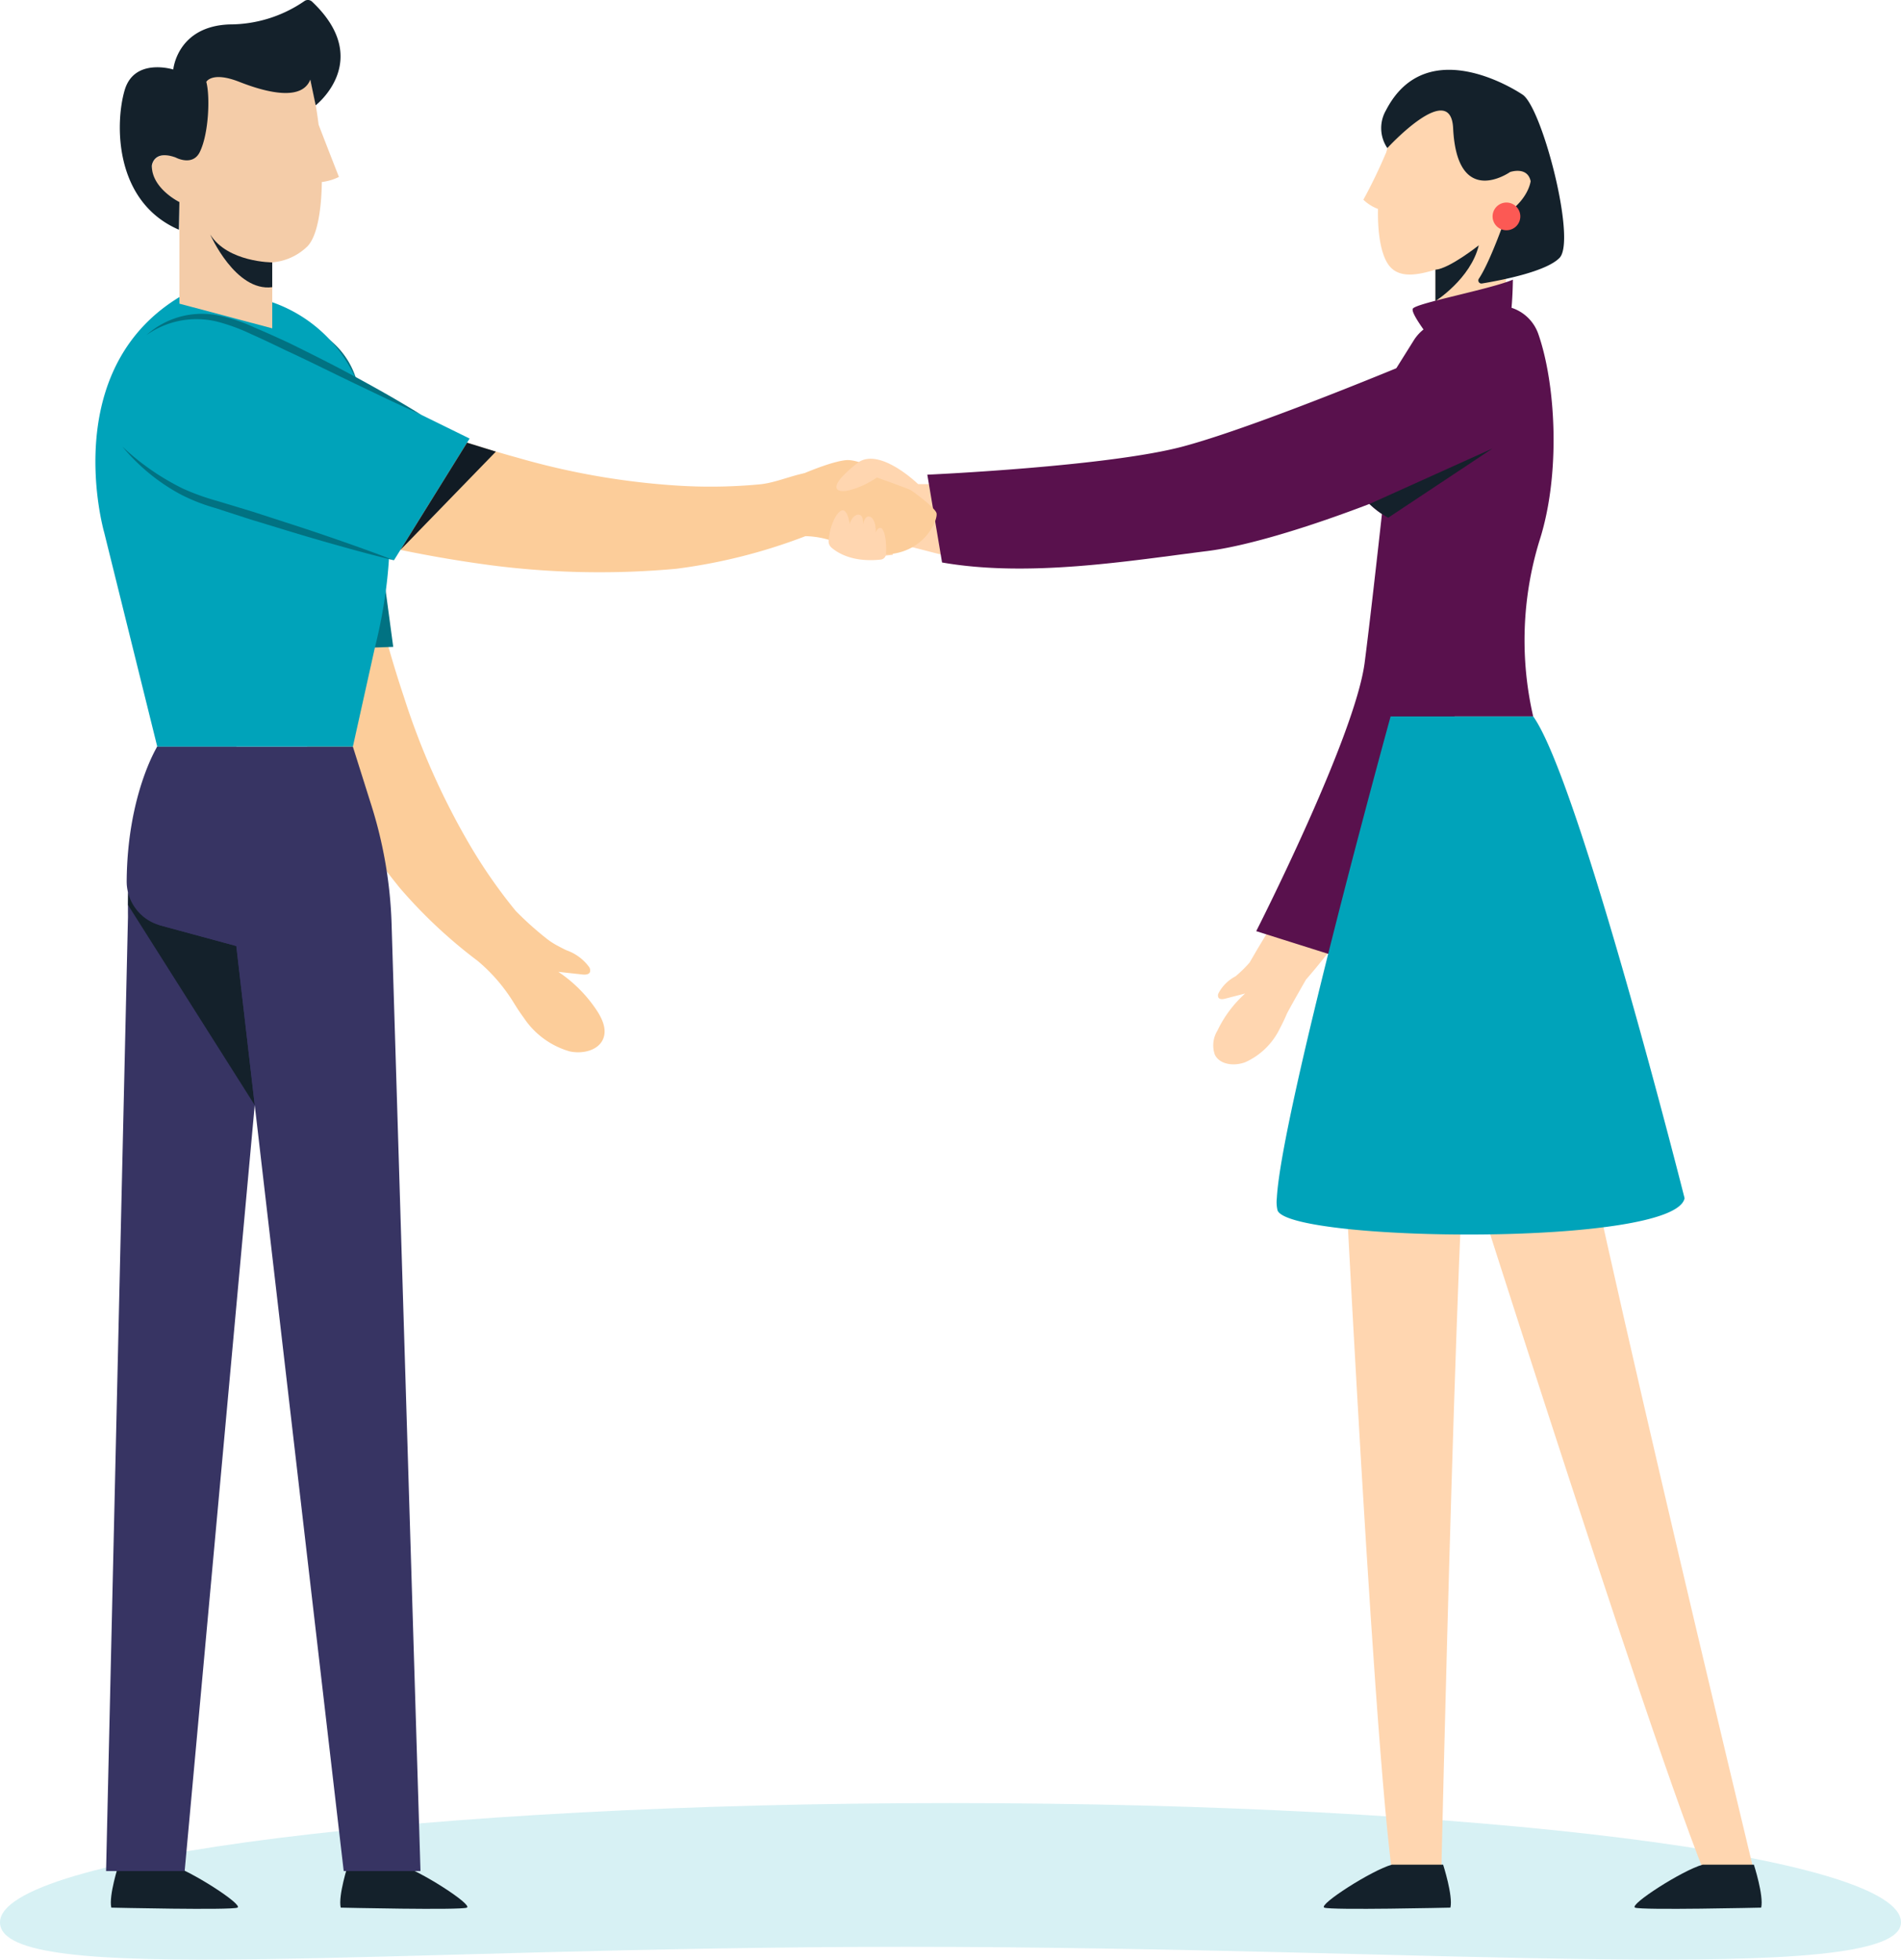 <svg xmlns="http://www.w3.org/2000/svg" width="271.693" height="280.008" viewBox="0 0 271.693 280.008"><defs><style>.a,.f{fill:#00a3ba;}.a{opacity:0.16;}.b{fill:#ffd6b0;}.c{fill:#59114d;}.d{fill:#14212b;}.e{fill:#fc5954;}.g{fill:#fccd9a;}.h{fill:#017282;}.i{fill:#373463;}.j{fill:#111b24;}.k{fill:#f4cca8;}</style></defs><g transform="translate(-155.25 -246.585)"><path class="a" d="M426.943,401.6c0,9.411-67.1,3.5-142.124,3.5s-129.569,5.91-129.569-3.5,60.82-17.039,135.846-17.039S426.943,392.185,426.943,401.6Z" transform="translate(0 119.664)"/><g transform="translate(282.927 256.562)"><g transform="translate(45.689 38.002)"><path class="b" d="M287.45,303.317l.717-5.992c.138-2.011.329-4.013.417-6.03s.119-4.037.1-6.073c0-2.069-.071-3.994-.273-6.3a6.748,6.748,0,0,0-13.469.454l-.008.4c-.032,1.537-.063,3.46-.138,5.236-.058,1.813-.205,3.636-.334,5.46-.247,3.651-.642,7.3-1.068,10.944a178.42,178.42,0,0,1-4.1,21.625c-.818,3.591-2.02,7.047-3.07,10.576-.573,1.744-1.264,3.44-1.89,5.171l-.945,2.6-1.1,2.521-2.211,5.072-2.523,4.924c-.42.827-.81,1.675-1.255,2.487l-1.43,2.379c-.528.868-1.036,1.765-1.554,2.648a18.238,18.238,0,0,1-2,1.959,5.8,5.8,0,0,0-2.429,2.4.726.726,0,0,0-.028.629c.177.3.624.258.964.17q1.431-.37,2.863-.738a16.864,16.864,0,0,0-3.968,5.313,4,4,0,0,0-.357,3.449c.747,1.457,2.825,1.632,4.355,1.048a10.069,10.069,0,0,0,4.946-4.849c.349-.648.661-1.316.954-1.992.174-.405,1.32-2.437,2.762-4.954A90.547,90.547,0,0,0,272,348.791l1.537-2.609,1.352-2.695c.874-1.811,1.815-3.6,2.633-5.445,1.574-3.7,3.113-7.437,4.341-11.271A132.652,132.652,0,0,0,287.45,303.317Z" transform="translate(-248.093 -271.856)"/><path class="c" d="M271.2,280.93a10.517,10.517,0,0,1,3.453-6.922,6.737,6.737,0,0,1,8.81-.168c1.5,1.313,2.853,3.539,3.049,7.318.467,8.993-1.619,31.318-5.281,41.432s-10.83,28.725-18.137,38.45L251.4,357.351s14.122-27.739,15.5-38.39S271.2,280.93,271.2,280.93Z" transform="translate(-245.225 -272.28)"/></g><g transform="translate(67.178)"><path class="b" d="M280.563,265.207c.17-4.086,0-8-1.094-9.279-2.594-3.023-7.348-2.836-10.894-1.806-2.7.784-4.631,4.293-5.755,8.451l.006-.082a72.944,72.944,0,0,1-3.225,6.685,6.047,6.047,0,0,0,2.091,1.315c-.08,3.708.491,6.961,1.791,8.337,1.445,1.531,3.878,1.126,6.412.345V289.4l10.085-3.178V272.46c.007-.052.021-.09.026-.142.049-.452.1-.934.146-1.425,1.027-.558,3.105-1.927,3.359-4C283.736,265.045,281.919,264.587,280.563,265.207Z" transform="translate(-259.601 -250.615)"/><path class="d" d="M265.114,268.844v4.485s5.047-3.189,6.2-7.973C271.313,265.356,267.108,268.7,265.114,268.844Z" transform="translate(-254.82 -240.282)"/><path class="d" d="M271.249,260.28c.566,11.581,8.132,6.255,8.132,6.255s2.474-.872,2.945,1.3c0,0-.261,2.476-3.376,4.6,0,0-2.325,6.818-4.031,9.35a.442.442,0,0,0,.448.672c2.732-.448,9.185-1.69,11.09-3.662,2.439-2.526-2.526-21.6-5.312-23.339,0,0-13.536-9.288-19.5,2.265a5.08,5.08,0,0,0,.2,5.389S270.905,253.233,271.249,260.28Z" transform="translate(-258.42 -251.928)"/><circle class="e" cx="1.982" cy="1.982" r="1.982" transform="translate(18.466 18.962)"/></g><g transform="translate(54.79 92.386)"><g transform="translate(6.727 40.38)"><path class="b" d="M257.528,323.029s5.088,106.573,8.224,126.624l6.737.226s2.493-112.318,4.582-121.724Z" transform="translate(-255.737 -323.029)"/><path class="d" d="M273.627,389.271s1.436,4.44,1.044,6.14c0,0-17.112.392-18.027,0s6.793-5.355,9.667-6.14Z" transform="translate(-256.569 -265.577)"/></g><g transform="translate(20.379 42.147)"><path class="b" d="M263.88,323.975S297.4,430.428,305.454,449.058h6.786s-27.827-115.375-28.153-125Z" transform="translate(-263.88 -323.975)"/><path class="d" d="M297.412,389.271s1.436,4.44,1.044,6.14c0,0-17.112.392-18.027,0s6.793-5.355,9.667-6.14Z" transform="translate(-249.592 -267.343)"/></g><path class="f" d="M269.25,301.4S253.643,358,252.988,370.216a5.2,5.2,0,0,0,.1,1.776c1.742,4.528,56.781,5.225,58.174-1.742,0,0-15.06-59.664-21.638-68.846Z" transform="translate(-252.967 -301.404)"/></g><g transform="translate(0 29.99)"><path class="c" d="M285.813,275.7a6.016,6.016,0,0,0-3.813-3.7c.172-1.824.194-4.017.194-4.017-3.281,1.393-14.016,3.38-14.311,4.166-.161.43.708,1.778,1.537,2.952a6.158,6.158,0,0,0-1.386,1.544c-2.495,4-8.067,12.892-9.407,14.77-1.742,2.439,1.916,9.579,7.141,11.146l-1.046,27.817h20.37a48.523,48.523,0,0,1,.879-25.029C289.051,295.857,288.349,282.922,285.813,275.7Z" transform="translate(-193.648 -267.989)"/><g transform="translate(0 9.035)"><path class="b" d="M303.329,273.923c-1.436.7-3.229,1.572-4.905,2.342-1.7.8-3.458,1.524-5.2,2.267-3.49,1.494-7.051,2.848-10.621,4.173a185.218,185.218,0,0,1-21.922,6.41c-3.7.937-7.465,1.457-11.222,2.151-1.884.291-3.778.454-5.671.691l-2.846.353-2.851.168-5.731.347-5.742-.009c-.962,0-1.927.194-2.988.134l1.44,8.577c6.233,1.475,6.657,2.054,13.092,2.233l3.135.189,3.13-.021c2.088-.047,4.186-.022,6.274-.134,4.164-.289,8.343-.631,12.466-1.3a137.665,137.665,0,0,0,24.316-5.9l5.876-2.164c1.925-.822,3.863-1.591,5.77-2.459s3.789-1.794,5.66-2.775c1.912-.973,3.658-1.949,5.693-3.223A7,7,0,0,0,303.7,273.74Z" transform="translate(-223.625 -272.645)"/><path class="c" d="M299.994,273.645a10.914,10.914,0,0,1,8.026-.071,6.989,6.989,0,0,1,4.312,8.063c-.5,2.007-1.925,4.308-5.328,6.272-8.091,4.672-29.711,13.273-40.786,14.658s-25.451,3.8-37.886,1.63l-2.106-12.545s25.825-1.15,36.588-4.041C274.509,284.471,299.994,273.645,299.994,273.645Z" transform="translate(-221.369 -272.827)"/><path class="d" d="M260.068,288.834a15.8,15.8,0,0,0,2.672,1.968l14.912-9.9Z" transform="translate(-192.018 -265.822)"/></g></g></g><g transform="translate(168.885 246.585)"><g transform="translate(13.265 46.022)"><path class="g" d="M227.443,368.928a19.693,19.693,0,0,0-5.475-5.488l3.436.377c.409.045.932.026,1.087-.355a.853.853,0,0,0-.136-.725,6.765,6.765,0,0,0-3.212-2.373c-.409-.19-.838-.416-1.283-.654a10.19,10.19,0,0,1-1.707-1.128,46.1,46.1,0,0,1-4.293-3.869,73.984,73.984,0,0,1-6.584-9.469,104.877,104.877,0,0,1-9.374-21.073,161.282,161.282,0,0,1-5.759-22.469c-.7-3.809-1.287-7.643-1.748-11.478-.235-1.916-.491-3.821-.82-5.706a42.071,42.071,0,0,0-1.232-5.434l-.213-.665a9.735,9.735,0,0,0-9.406-6.457c-5.578-.017-10.223,4.153-10.377,9.312a35.841,35.841,0,0,0,.433,6.554,59.748,59.748,0,0,0,1.3,6.213q1.613,6.134,3.6,12.141a176.793,176.793,0,0,0,9.618,23.522A119.346,119.346,0,0,0,199.3,351.439a70.587,70.587,0,0,0,11.148,10.444,24.576,24.576,0,0,1,5.15,5.979c.452.734.922,1.455,1.436,2.147a11.765,11.765,0,0,0,6.532,4.79c1.867.424,4.244-.127,4.866-1.936C228.886,371.537,228.218,370.1,227.443,368.928Z" transform="translate(-169.07 -270.597)"/><path class="h" d="M180.837,271.417c.114-.021.228-.039.342-.058a11.455,11.455,0,0,1,12.894,9.94l4.883,36.34-20.208.689s-4.82-15.65-8.577-29.311C168.016,281.176,172.826,272.8,180.837,271.417Z" transform="translate(-169.656 -271.231)"/></g><g transform="translate(1.525 106.679)"><path class="d" d="M164.847,389.271s-1.438,4.44-1.046,6.14c0,0,17.114.392,18.027,0s-6.791-5.355-9.665-6.14Z" transform="translate(-163.053 -229.512)"/><path class="i" d="M174.6,464.389H163.369L166.5,328.012s-.226-12.126,1.837-17.829l2.342-6.468h11.31l4.468,31.083Z" transform="translate(-163.369 -303.715)"/><path class="d" d="M183.157,345.254l-2.624-22.742-10.879-2.95a8.5,8.5,0,0,1-4.592-4.661l-.011,1.752Z" transform="translate(-161.909 -294.013)"/><g transform="translate(2.945)"><path class="d" d="M182.406,389.271s-1.438,4.44-1.046,6.14c0,0,17.112.392,18.027,0s-6.793-5.355-9.667-6.14Z" transform="translate(-150.768 -229.512)"/><path class="i" d="M202.809,329.09a62.6,62.6,0,0,0-2.868-16.91l-2.67-8.464H169.316s-4.282,6.875-4.369,19.259a6.506,6.506,0,0,0,4.8,6.289l10.879,2.95v.153l15.338,132.022h10.974Z" transform="translate(-164.946 -303.715)"/></g></g><g transform="translate(0 40.591)"><path class="f" d="M171.392,334.411l-7.576-30.566s-7.576-26.107,14.369-35.522l8.11,2.129a20.448,20.448,0,0,1,12.9,10.235c4.1,7.755,7.973,20.893,3.292,39.617l-3.135,14.107Z" transform="translate(-162.552 -268.323)"/><g transform="translate(3.23 4.271)"><path class="b" d="M223.141,282.936s-2.932,2.153-2.747,3.135,2.943.121,4.907-1.227l4.291,1.175-.213-1.272S225.843,281.3,223.141,282.936Z" transform="translate(-115.623 -260.303)"/><path class="b" d="M219.87,290.038s1.931,2.513,6.935,1.742c0,0,.306-2.96-.512-3.738,0,0-.452-.183-.685.547,0,0,.065-1.537-.639-1.9s-.921.964-.921.964.123-.986-.338-1.2-1.077.338-1.262,1.107c0,0-.217-1.694-.863-1.679S219.907,287.769,219.87,290.038Z" transform="translate(-116.07 -257.364)"/><path class="g" d="M214.138,285.935s7.5-3.75,10.886-4.129,12.625,6.222,12.995,7.559c.34,1.223-3.176,9.226-13.9,4.36a12.874,12.874,0,0,0-7.839-.781l-.336.065Z" transform="translate(-121.041 -260.914)"/><path class="g" d="M262.107,292.14c-2.047.418-4.159,1.344-6.22,1.569a74.827,74.827,0,0,1-11.678.205,106.249,106.249,0,0,1-23.016-3.987,163.483,163.483,0,0,1-22.156-7.817q-5.4-2.33-10.644-5c-1.746-.883-3.494-1.742-5.266-2.526a42.514,42.514,0,0,0-5.268-2.026l-.68-.2a9.859,9.859,0,0,0-10.733,4.278c-3.158,4.685-2.267,10.944,1.987,13.981a36.648,36.648,0,0,0,5.761,3.329,60.835,60.835,0,0,0,5.964,2.4q6.07,2.1,12.248,3.811a179.106,179.106,0,0,0,25.216,5.161,120.885,120.885,0,0,0,26.178.472,79.313,79.313,0,0,0,18.507-4.67C262.286,298.14,262.258,295.111,262.107,292.14Z" transform="translate(-164.043 -269.377)"/><path class="f" d="M165.423,277.51l.146-.319a11.6,11.6,0,0,1,15.629-5.249l33.335,16.369L203.725,305.7s-15.887-4.762-29.5-9.3C166.413,293.8,162.077,285.033,165.423,277.51Z" transform="translate(-164.282 -270.51)"/><path class="h" d="M166.457,273.633a11.823,11.823,0,0,1,10.21-2.818,22.532,22.532,0,0,1,5.195,1.716c1.664.7,3.3,1.447,4.932,2.2,3.227,1.585,6.438,3.191,9.594,4.905s6.284,3.477,9.335,5.376c-3.277-1.475-6.508-3.034-9.74-4.582s-6.435-3.16-9.686-4.657c-1.61-.777-3.221-1.555-4.853-2.274a26.977,26.977,0,0,0-4.946-1.811A12.385,12.385,0,0,0,166.457,273.633Z" transform="translate(-162.395 -270.61)"/><path class="h" d="M164.618,280.76a35,35,0,0,0,8.647,6,33.417,33.417,0,0,0,4.935,1.772l5.094,1.544c3.37,1.107,6.758,2.164,10.115,3.316s6.709,2.321,10.024,3.613c-3.458-.833-6.877-1.791-10.293-2.766s-6.8-2.043-10.2-3.064l-5.064-1.645a26.242,26.242,0,0,1-5.01-1.979A28.012,28.012,0,0,1,164.618,280.76Z" transform="translate(-163.99 -261.808)"/><path class="j" d="M185.9,295.786l9.523-15.326,4.119,1.277Z" transform="translate(-145.536 -262.068)"/><path class="b" d="M222.516,282.123s-3.456,2.536-3.238,3.692,3.469.146,5.783-1.445c0,0,4.67,1.656,5.176,1.944s.708-1,.708-1S225.7,280.191,222.516,282.123Z" transform="translate(-116.593 -261.003)"/><path class="b" d="M219.089,290.97c.861.747,3.046,2.138,7.04,1.707a.846.846,0,0,0,.743-.792c.05-1.068.039-3.047-.652-3.707,0,0-.532-.217-.809.644,0,0,.078-1.809-.753-2.235s-1.083,1.135-1.083,1.135.146-1.161-.4-1.415-1.27.4-1.488,1.305c0,0-.254-2-1.016-1.977-.71.019-1.813,1.931-2,4.353A1.186,1.186,0,0,0,219.089,290.97Z" transform="translate(-117.11 -257.579)"/></g></g><g transform="translate(3.489)"><path class="k" d="M191.17,270.027a7.688,7.688,0,0,0,2.441-.726s-1.8-4.582-2.906-7.475c-.728-5.9-2.228-11.127-3.977-11.785-3.837-1.44-12.468.377-15.346,3.735-1.438,1.679-1.438,7.428-1.077,12.763-1.516-.782-3.669-.3-3.412,1.811.3,2.459,2.887,4.009,3.919,4.538V287.41l13.269,3.527v-9.428a8.14,8.14,0,0,0,5.049-2.31C190.49,277.759,191.1,274.191,191.17,270.027Z" transform="translate(-162.295 -244.019)"/><path class="d" d="M180.2,268.513s-6.354,0-8.862-3.981c0,0,3.609,8.212,8.862,7.523Z" transform="translate(-158.418 -231.02)"/><path class="d" d="M172.428,269.1s2.392,1.288,3.419-.784c1.311-2.646,1.483-8.037.934-10.031,0,0,.794-1.548,4.728,0s8.926,2.758,10.134-.323c0,0,.713,3.4.771,3.669,0,0,8.328-6.446-.512-14.806a.863.863,0,0,0-1.092-.09,18.834,18.834,0,0,1-10.685,3.339c-7.514.25-8.063,6.442-8.063,6.442s-5.565-1.753-6.948,2.95-1.533,15.934,7.753,19.943l.071-3.957s-3.959-1.92-3.94-5.2C169,270.261,169.216,267.915,172.428,269.1Z" transform="translate(-164.421 -246.585)"/></g></g></g></svg>